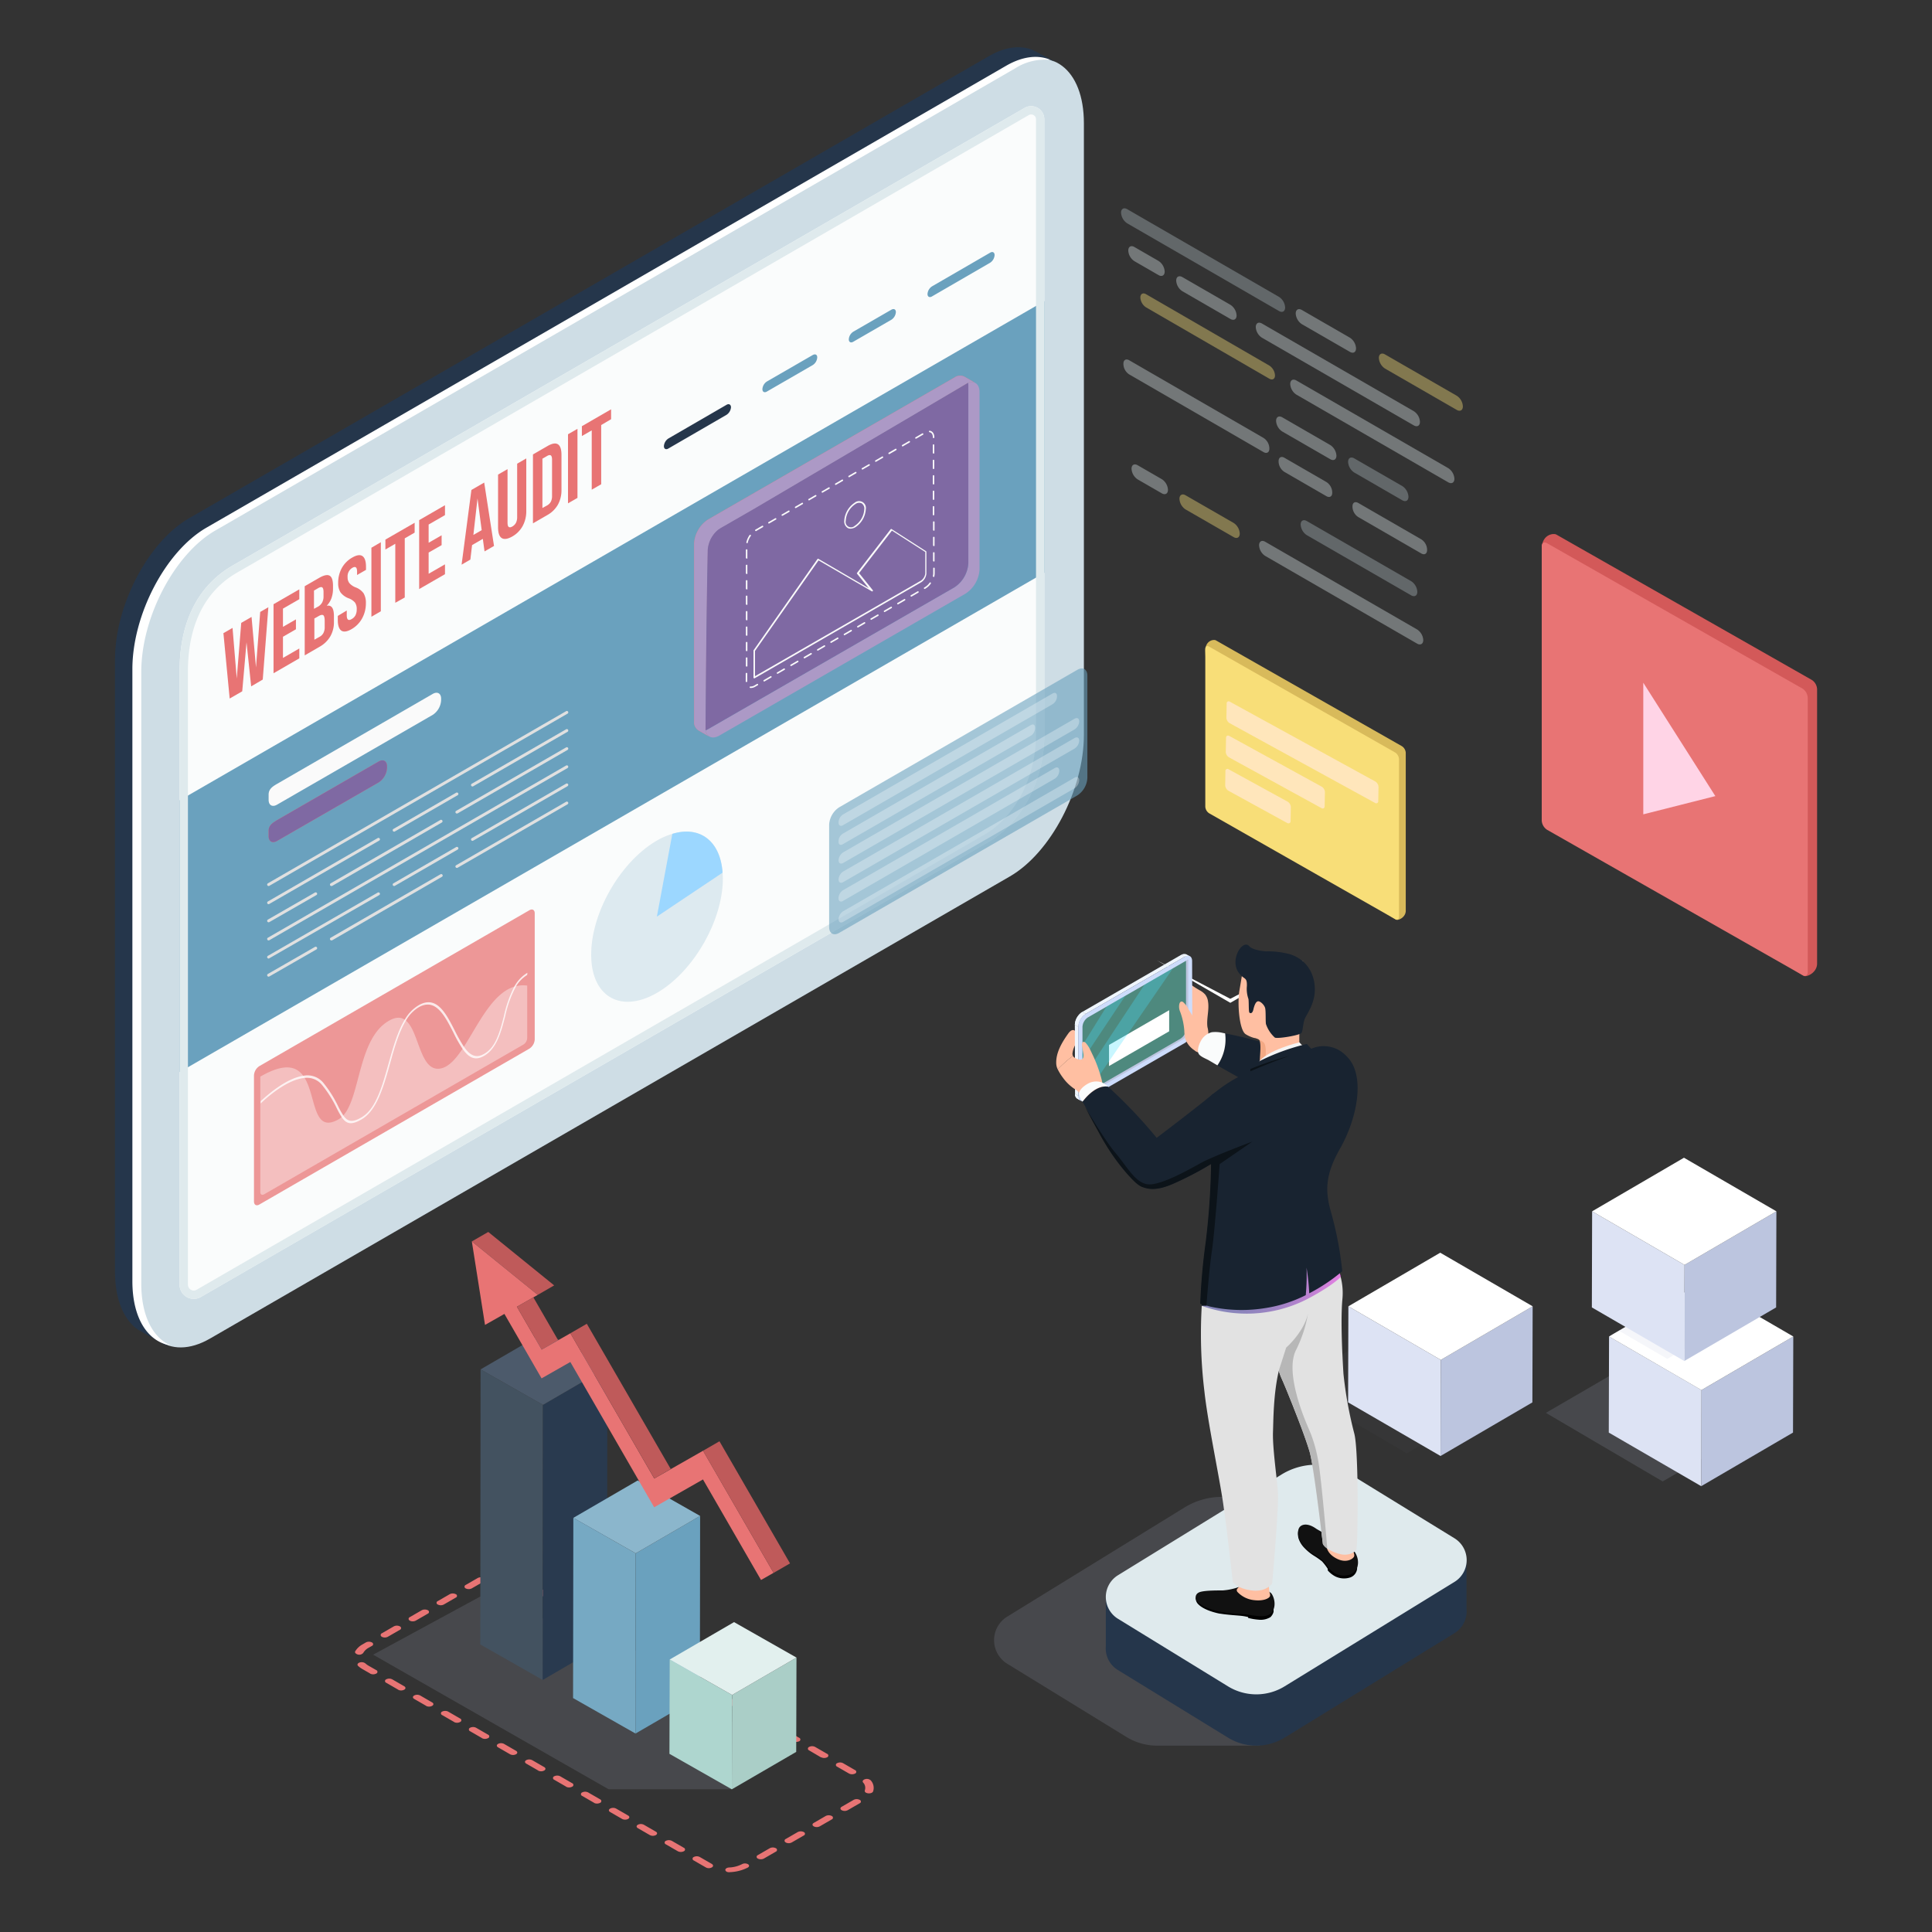 <svg xmlns="http://www.w3.org/2000/svg" xmlns:xlink="http://www.w3.org/1999/xlink" viewBox="0 0 500 500"><rect x="0" y="0" width="500" height="500" fill="#333333" stroke="none"/><defs><style>.cls-1{fill:none;}.cls-2{fill:#eff6fe;}.cls-3{isolation:isolate;}.cls-10,.cls-4{fill:#bcc5df;}.cls-4,.cls-9{opacity:0.15;}.cls-35,.cls-4,.cls-9{mix-blend-mode:multiply;}.cls-5{opacity:0.4;}.cls-6{fill:#d1dcdf;}.cls-7{fill:#a7b4ba;}.cls-8{fill:#f8de78;}.cls-11{fill:#dde3f4;}.cls-12,.cls-25,.cls-26,.cls-28{fill:#fff;}.cls-13{fill:#cedde5;}.cls-14{fill:#fafcfc;}.cls-15{fill:#25364b;}.cls-16{clip-path:url(#clip-path);}.cls-17,.cls-27,.cls-29{fill:#6aa1be;}.cls-18{fill:#fafafa;}.cls-19,.cls-24{fill:#e87474;}.cls-20{fill:#7f69a3;}.cls-21{fill:#e0e0e0;}.cls-22{fill:#ac99c6;}.cls-23{fill:#dfeaed;}.cls-24{opacity:0.74;}.cls-25{opacity:0.39;}.cls-26{opacity:0.8;}.cls-27{opacity:0.59;}.cls-28,.cls-44{opacity:0.3;}.cls-29{opacity:0.2;}.cls-30{fill:#9cd7ff;}.cls-31{fill:#182330;}.cls-32{fill:#111;}.cls-33{fill:#ffbfa2;}.cls-34{fill:#e2e2e2;}.cls-35{opacity:0.5;fill:url(#linear-gradient);}.cls-36{fill:#f3a984;}.cls-37{fill:#f4f4f4;}.cls-38{fill:#b7b7b7;}.cls-39{fill:#0c1319;}.cls-40{clip-path:url(#clip-path-2);}.cls-41{clip-path:url(#clip-path-3);}.cls-42{fill:#cddcfb;}.cls-43{fill:#4e897e;}.cls-44{fill:#47e0ff;mix-blend-mode:screen;}.cls-45{fill:#d35959;}.cls-46{fill:#ffd4e6;}.cls-47{fill:#d8ba5b;}.cls-48{fill:#ffe6bb;}.cls-49{fill:#435260;}.cls-50{fill:#293a4f;}.cls-51{fill:#4c5a6b;}.cls-52{fill:#76a9c3;}.cls-53{fill:#8bb6cc;}.cls-54{fill:#aed6cf;}.cls-55{fill:#aacec7;}.cls-56{fill:#e2f0ee;}.cls-57{fill:#bf5a5a;}</style><clipPath id="clip-path"><path class="cls-1" d="M52.42,335.4,256.49,217.5c8.51-5.41,13.78-16.23,13.78-27.3V30.86a3.4,3.4,0,0,0-5.11-2.93l-.6.35L60.27,146.33c-10.14,5.85-13.79,16.23-13.79,27.3V332.47A3.67,3.67,0,0,0,52,335.65C52.16,335.54,52.31,335.45,52.42,335.4Z"/></clipPath><linearGradient id="linear-gradient" x1="311.04" y1="333.18" x2="347.04" y2="333.18" gradientUnits="userSpaceOnUse"><stop offset="0" stop-color="#292890"/><stop offset="0.16" stop-color="#2d2892"/><stop offset="0.3" stop-color="#382797"/><stop offset="0.44" stop-color="#4b269f"/><stop offset="0.58" stop-color="#6624ab"/><stop offset="0.72" stop-color="#8822ba"/><stop offset="0.86" stop-color="#b220cc"/><stop offset="0.99" stop-color="#e31de1"/><stop offset="1" stop-color="#e71de3"/></linearGradient><clipPath id="clip-path-2"><path class="cls-2" d="M279.66,284.84l-.88-.51a1.34,1.34,0,0,1-.56-1.23l.89.52A1.33,1.33,0,0,0,279.66,284.84Z"/></clipPath><clipPath id="clip-path-3"><path class="cls-2" d="M279.06,265.7l-.89-.51a4.19,4.19,0,0,1,1.9-3.29l.89.51A4.15,4.15,0,0,0,279.06,265.7Z"/></clipPath></defs><title>Website Audit</title><g class="cls-3"><g id="Layer_1" data-name="Layer 1"><polygon class="cls-4" points="189.4 463.07 157.53 463.07 96.57 428.23 124.3 413.18 175.55 431.01 190.79 446.99 189.4 463.07"/><g class="cls-5"><path class="cls-6" d="M327.44,140.21c-.88-.51-1.59-.1-1.59.91a3.48,3.48,0,0,0,1.58,2.75l39.3,22.69c.89.51,1.6.1,1.61-.9a3.5,3.5,0,0,0-1.6-2.76Z"/><path class="cls-6" d="M336.92,80.22c-.87-.5-1.59-.1-1.59.91a3.55,3.55,0,0,0,1.58,2.76l12.44,7.17c.88.51,1.59.1,1.59-.91a3.48,3.48,0,0,0-1.58-2.75Z"/><path class="cls-6" d="M306,71.71c-.88-.5-1.6-.1-1.6.91A3.49,3.49,0,0,0,306,75.37l12.43,7.18c.88.5,1.59.1,1.6-.91a3.51,3.51,0,0,0-1.59-2.75Z"/><path class="cls-7" d="M350.49,118.63c-.88-.51-1.6-.1-1.6.91a3.51,3.51,0,0,0,1.59,2.75l12.43,7.18c.88.51,1.6.1,1.6-.91a3.53,3.53,0,0,0-1.59-2.76Z"/><path class="cls-6" d="M331.85,108c-.88-.5-1.59-.09-1.6.92a3.51,3.51,0,0,0,1.59,2.75l12.43,7.17c.88.51,1.59.1,1.6-.91a3.53,3.53,0,0,0-1.59-2.75Z"/><path class="cls-7" d="M338.21,134.85c-.88-.51-1.6-.11-1.6.9a3.51,3.51,0,0,0,1.59,2.75l27,15.57c.88.5,1.6.1,1.6-.91a3.49,3.49,0,0,0-1.59-2.75Z"/><path class="cls-6" d="M293.59,63.93c-.88-.51-1.59-.1-1.59.91a3.48,3.48,0,0,0,1.58,2.75l6.24,3.6c.88.51,1.6.1,1.6-.91a3.51,3.51,0,0,0-1.59-2.75Z"/><path class="cls-8" d="M358.44,91.72c-.87-.51-1.59-.09-1.59.91a3.53,3.53,0,0,0,1.58,2.75L377,106.08c.88.51,1.59.1,1.59-.91a3.48,3.48,0,0,0-1.58-2.75Z"/><path class="cls-7" d="M291.73,54.14c-.88-.52-1.6-.11-1.6.9a3.52,3.52,0,0,0,1.59,2.76L331,80.49c.87.51,1.59.1,1.59-.92A3.5,3.5,0,0,0,331,76.83Z"/><path class="cls-6" d="M332.41,118.47c-.83-.48-1.51-.09-1.51.86v.21a3.31,3.31,0,0,0,1.5,2.59l10.87,6.28c.83.48,1.51.09,1.51-.86v-.21a3.28,3.28,0,0,0-1.5-2.59Z"/><path class="cls-6" d="M351.53,130.17c-.83-.48-1.5-.1-1.51.85v.21a3.29,3.29,0,0,0,1.5,2.59l16.3,9.41c.83.48,1.5.1,1.51-.86v-.2a3.28,3.28,0,0,0-1.5-2.59Z"/><path class="cls-6" d="M292.25,93.24c-.83-.48-1.51-.09-1.51.86v.21a3.29,3.29,0,0,0,1.5,2.59L327,117c.83.48,1.5.09,1.51-.86v-.21a3.31,3.31,0,0,0-1.5-2.59Z"/><path class="cls-6" d="M326.6,83.73c-.89-.51-1.6-.1-1.61.92a3.5,3.5,0,0,0,1.6,2.75l39.3,22.69c.88.5,1.59.1,1.59-.91a3.48,3.48,0,0,0-1.58-2.76Z"/><path class="cls-8" d="M306.83,128.18c-.87-.51-1.59-.09-1.59.92a3.5,3.5,0,0,0,1.58,2.74L319.26,139c.87.51,1.59.1,1.59-.91a3.51,3.51,0,0,0-1.58-2.75Z"/><path class="cls-6" d="M294.44,120.41c-.88-.51-1.6-.11-1.6.9a3.52,3.52,0,0,0,1.59,2.76l6.24,3.6c.88.51,1.6.1,1.6-.91a3.51,3.51,0,0,0-1.59-2.75Z"/><path class="cls-8" d="M296.6,76.14c-.81-.47-1.47-.09-1.48.85a3.27,3.27,0,0,0,1.47,2.55L328.49,98c.81.47,1.48.09,1.48-.84a3.26,3.26,0,0,0-1.47-2.55Z"/><path class="cls-6" d="M335.51,98.47c-.88-.51-1.6-.1-1.6.9a3.5,3.5,0,0,0,1.59,2.76l39.3,22.69c.88.51,1.6.1,1.6-.91a3.51,3.51,0,0,0-1.59-2.75Z"/></g><g class="cls-9"><polygon class="cls-10" points="400.08 365.65 430.3 383.39 454.99 369.05 454.99 364.86 424.76 351.31 400.08 365.65"/></g><g class="cls-9"><polygon class="cls-4" points="333.85 358.39 364.07 376.12 388.76 361.78 388.76 357.59 358.53 344.05 333.85 358.39"/></g><g class="cls-3"><polygon class="cls-10" points="396.65 338.07 396.58 362.94 372.81 376.81 372.88 351.94 396.65 338.07"/><polygon class="cls-11" points="372.88 351.94 372.81 376.81 348.89 362.94 348.96 338.07 372.88 351.94"/><polygon class="cls-12" points="396.65 338.07 372.88 351.94 348.96 338.07 372.73 324.2 396.65 338.07"/></g><g class="cls-3"><polygon class="cls-10" points="464.1 345.88 464.03 370.75 440.27 384.62 440.34 359.75 464.1 345.88"/><polygon class="cls-11" points="440.34 359.75 440.27 384.62 416.35 370.75 416.42 345.88 440.34 359.75"/><polygon class="cls-12" points="464.1 345.88 440.33 359.75 416.4 345.88 417.74 345.09 418.96 344.38 440.17 332 452.67 339.25 459.04 342.94 464.1 345.88"/></g><polygon class="cls-4" points="452.67 339.25 431.5 351.67 418.96 344.38 440.17 332 452.67 339.25"/><g class="cls-3"><polygon class="cls-10" points="459.73 313.49 459.66 338.36 435.89 352.23 435.96 327.36 459.73 313.49"/><polygon class="cls-11" points="435.96 327.36 435.89 352.23 411.97 338.36 412.04 313.49 435.96 327.36"/><polygon class="cls-12" points="459.73 313.49 435.96 327.36 412.04 313.49 435.81 299.62 459.73 313.49"/></g><path class="cls-13" d="M54.35,346.42l207-119.6c10.58-6.11,19.16-22.51,19.16-36.62V31.9c0-14.11-8.58-20.6-19.16-14.49L54.35,137c-10.58,6.11-19.16,22.5-19.16,36.61v158.3C35.19,346,43.77,352.53,54.35,346.42Z"/><path class="cls-14" d="M52.42,335.4,256.49,217.5c8.51-5.41,13.78-16.23,13.78-27.3V30.86a3.4,3.4,0,0,0-5.11-2.93l-.6.35L60.27,146.33c-10.14,5.85-13.79,16.23-13.79,27.3V332.47A3.67,3.67,0,0,0,52,335.65C52.16,335.54,52.31,335.45,52.42,335.4Z"/><path class="cls-15" d="M48.92,134.13l207-119.6c4.19-2.42,8.06-2.86,11.21-1.65.4.16,5.74,3,6.12,3.21h0c-3.28-1.59-7.42-1.29-11.93,1.31L54.35,137c-10.58,6.11-19.16,22.5-19.16,36.61v158.3c0,8.81,3.34,14.64,8.43,16.3a3.19,3.19,0,0,1-1.68-.57c-.25-.14-6-3.41-6.28-3.57-3.64-2.55-5.9-7.79-5.9-15V170.74C29.76,156.63,38.34,140.24,48.92,134.13Z"/><path class="cls-12" d="M53.43,136.56,260.42,17c4.34-2.5,8.33-2.86,11.54-1.47a14.2,14.2,0,0,0-9.24,2.16l-207,119.61c-10.58,6.11-19.16,22.5-19.16,36.61v158.3c0,8.33,3,14,7.62,16-5.91-.94-9.92-7-9.92-16.65V173.17C34.27,159.06,42.85,142.67,53.43,136.56Z"/><g class="cls-16"><path class="cls-15" d="M188,104.78l-15,8.69a2.55,2.55,0,0,0-1.18,2c0,.7.53,1,1.18.59l15-8.69a2.55,2.55,0,0,0,1.18-2C189.15,104.67,188.62,104.4,188,104.78Z"/><path class="cls-17" d="M210.32,91.89l-11.83,6.83a2.54,2.54,0,0,0-1.18,2c0,.71.53,1,1.18.6l11.83-6.83a2.52,2.52,0,0,0,1.18-2C211.5,91.78,211,91.51,210.32,91.89Z"/><path class="cls-17" d="M230.67,80.16l-9.82,5.67a2.52,2.52,0,0,0-1.18,2c0,.71.52,1,1.18.6l9.82-5.67a2.54,2.54,0,0,0,1.18-2C231.85,80.05,231.32,79.79,230.67,80.16Z"/><path class="cls-17" d="M256.22,65.41l-15,8.69a2.55,2.55,0,0,0-1.18,2c0,.71.53,1,1.18.6l15-8.69a2.55,2.55,0,0,0,1.18-2C257.4,65.3,256.87,65,256.22,65.41Z"/><polygon class="cls-17" points="34.55 284.33 283.18 140.79 283.18 70.48 34.55 214.02 34.55 284.33"/><path class="cls-18" d="M71.68,202.88,112,179.58c1.2-.69,2.17-.13,2.16,1.25v.4A4.82,4.82,0,0,1,112,185L71.68,208.26c-1.2.69-2.16.13-2.16-1.25v-1.38C69.52,204.25,70.49,203.57,71.68,202.88Z"/><path class="cls-19" d="M71.68,212.26,98,197.08c1.2-.69,2.16-.13,2.16,1.25l0,.4A4.78,4.78,0,0,1,98,202.48L71.68,217.64c-1.2.69-2.16.13-2.16-1.25V215C69.52,213.63,70.49,213,71.68,212.26Z"/><path class="cls-20" d="M71.68,212.26,98,197.08c1.2-.69,2.16-.13,2.16,1.25l0,.4A4.78,4.78,0,0,1,98,202.48L71.68,217.64c-1.2.69-2.16.13-2.16-1.25V215C69.52,213.63,70.49,213,71.68,212.26Z"/><path class="cls-21" d="M69.52,229.3a.38.38,0,0,1-.33-.18.39.39,0,0,1,.14-.52l77.18-44.55a.37.37,0,0,1,.51.13.37.37,0,0,1-.14.51L69.7,229.25A.31.31,0,0,1,69.52,229.3Z"/><path class="cls-21" d="M69.52,234a.38.38,0,0,1-.33-.18.39.39,0,0,1,.14-.52l28.43-16.41a.39.39,0,0,1,.52.14.37.37,0,0,1-.14.51L69.7,233.94A.31.31,0,0,1,69.52,234Z"/><path class="cls-21" d="M102,215.23a.36.36,0,0,1-.32-.18.38.38,0,0,1,.14-.52l16.24-9.38a.39.39,0,0,1,.52.14.37.37,0,0,1-.14.51l-16.25,9.38A.32.32,0,0,1,102,215.23Z"/><path class="cls-21" d="M122.27,203.54a.38.38,0,0,1-.32-.19.39.39,0,0,1,.14-.52l24.42-14.09a.37.37,0,0,1,.51.13.39.39,0,0,1-.14.52l-24.42,14.1A.41.41,0,0,1,122.27,203.54Z"/><path class="cls-21" d="M69.52,238.69a.39.39,0,0,1-.33-.19.37.37,0,0,1,.14-.51l12.18-7a.39.39,0,0,1,.52.14.37.37,0,0,1-.14.51l-12.19,7A.37.37,0,0,1,69.52,238.69Z"/><path class="cls-21" d="M85.76,229.3a.37.37,0,0,1-.32-.18.39.39,0,0,1,.14-.52L114,212.19a.38.38,0,0,1,.38.65L86,229.25A.32.32,0,0,1,85.76,229.3Z"/><path class="cls-21" d="M118.26,210.54a.37.37,0,0,1-.19-.7l28.44-16.41a.38.38,0,0,1,.51.13.39.39,0,0,1-.14.52l-28.43,16.41A.34.34,0,0,1,118.26,210.54Z"/><path class="cls-21" d="M69.52,243.38a.39.39,0,0,1-.33-.19.37.37,0,0,1,.14-.51l77.18-44.56a.38.38,0,0,1,.51.13.39.39,0,0,1-.14.52L69.7,243.33A.41.41,0,0,1,69.52,243.38Z"/><path class="cls-21" d="M69.52,248.07a.39.39,0,0,1-.33-.19.37.37,0,0,1,.14-.51L97.76,231a.39.39,0,0,1,.52.14.37.37,0,0,1-.14.51L69.7,248A.41.41,0,0,1,69.52,248.07Z"/><path class="cls-21" d="M102,229.3a.36.36,0,0,1-.32-.18.38.38,0,0,1,.14-.52l16.24-9.38a.39.39,0,0,1,.52.14.37.37,0,0,1-.14.51l-16.25,9.38A.32.32,0,0,1,102,229.3Z"/><path class="cls-21" d="M122.27,217.61a.38.38,0,0,1-.32-.19.37.37,0,0,1,.14-.51l24.42-14.1a.38.38,0,0,1,.51.13.39.39,0,0,1-.14.52l-24.42,14.1A.41.41,0,0,1,122.27,217.61Z"/><path class="cls-21" d="M69.52,252.76a.39.39,0,0,1-.33-.19.37.37,0,0,1,.14-.51l12.18-7a.39.39,0,0,1,.52.14.37.37,0,0,1-.14.51l-12.19,7A.37.37,0,0,1,69.52,252.76Z"/><path class="cls-21" d="M85.76,243.38a.38.38,0,0,1-.32-.19.37.37,0,0,1,.14-.51L114,226.26a.37.37,0,0,1,.51.14.36.36,0,0,1-.13.51L86,243.33A.41.41,0,0,1,85.76,243.38Z"/><path class="cls-21" d="M118.26,224.61a.37.37,0,0,1-.19-.7l28.44-16.41a.37.37,0,1,1,.37.65l-28.43,16.41A.34.34,0,0,1,118.26,224.61Z"/><g id="Image"><g id="Dark_Window" data-name="Dark Window"><path class="cls-19" d="M249.57,97.48l2.75,1.58a2.31,2.31,0,0,0-1.79,0L194.79,131.9l-4.92,2.83-2.47,1.42c-.39.23-.86.48-1.18.7a5.08,5.08,0,0,0-1,.83,7.43,7.43,0,0,0-2.07,4.66s-.38,16.37-.56,46.66a2.28,2.28,0,0,0,.91,1.58L180.72,189h0a2.52,2.52,0,0,1-1.08-2.34V140.71a8,8,0,0,1,3.61-6.25L247,97.71a2.52,2.52,0,0,1,2.59-.22Z"/><path class="cls-22" d="M249.57,97.48l2.75,1.58a2.31,2.31,0,0,0-1.79,0L194.79,131.9l-4.92,2.83-2.47,1.42c-.39.23-.86.48-1.18.7a5.08,5.08,0,0,0-1,.83,7.43,7.43,0,0,0-2.07,4.66s-.38,16.37-.56,46.66a2.28,2.28,0,0,0,.91,1.58L180.72,189h0a2.52,2.52,0,0,1-1.08-2.34V140.71a8,8,0,0,1,3.61-6.25L247,97.71a2.52,2.52,0,0,1,2.59-.22Z"/><path class="cls-22" d="M253.5,101.47v45.9a8,8,0,0,1-3.6,6.25l-63.74,36.75c-1.77,1-3.24.4-3.54-1.37a3.48,3.48,0,0,0,.63-.29L247,152a8,8,0,0,0,3.61-6.25V99.8a3.26,3.26,0,0,0-.07-.72C252.22,98.45,253.5,99.41,253.5,101.47Z"/><path class="cls-22" d="M250.53,99.08,194.79,131.9l-4.92,2.84-2.46,1.41c-.39.23-.87.48-1.19.7a6.27,6.27,0,0,0-1,.83,7.49,7.49,0,0,0-2.06,4.66s-.38,16.37-.57,46.66c-.19-30.29,0-46.67,0-46.67.07-2.13.33-3.34,1.71-4.85a7.22,7.22,0,0,1,1.18-1c.47-.31.84-.5,1.26-.75l2.45-1.42,4.92-2.85Z"/><path class="cls-20" d="M250.54,99.08,194.8,131.9l-4.93,2.83-2.46,1.42c-.39.23-.86.48-1.18.7a5.08,5.08,0,0,0-1,.83,7.43,7.43,0,0,0-2.07,4.66s-.38,16.37-.57,46.66a3.55,3.55,0,0,0,.64-.29L247,152a8,8,0,0,0,3.6-6.25V99.81A4.07,4.07,0,0,0,250.54,99.08Z"/></g><path class="cls-18" d="M194.39,178.05h-.21a.2.2,0,0,1-.17-.23.2.2,0,0,1,.22-.16,1.7,1.7,0,0,0,1-.26l.68-.39a.19.19,0,0,1,.27.07.21.21,0,0,1-.07.27l-.69.39A2.15,2.15,0,0,1,194.39,178.05Zm-1.2-1.53a.19.19,0,0,1-.2-.19v-2a.2.2,0,0,1,.4,0v2A.21.21,0,0,1,193.19,176.52Zm4.58-.15a.2.2,0,0,1-.1-.37l1.73-1a.2.2,0,0,1,.27.08.19.19,0,0,1-.07.26l-1.73,1A.19.19,0,0,1,197.77,176.37Zm3.46-2a.19.19,0,0,1-.1-.36l1.73-1a.21.21,0,0,1,.27.07.2.2,0,0,1-.08.27l-1.73,1A.15.15,0,0,1,201.23,174.37Zm-8-1.85a.2.2,0,0,1-.2-.2v-2a.2.2,0,0,1,.4,0v2A.2.2,0,0,1,193.19,172.52Zm11.49-.14a.19.19,0,0,1-.17-.1.21.21,0,0,1,.07-.27l1.73-1a.19.19,0,0,1,.27.07.2.2,0,0,1-.07.27l-1.73,1A.17.17,0,0,1,204.68,172.38Zm3.46-2a.2.2,0,0,1-.1-.37l1.73-1a.2.2,0,0,1,.27.08.21.21,0,0,1-.07.27l-1.73,1A.19.19,0,0,1,208.14,170.39Zm-14.95-1.86a.2.2,0,0,1-.2-.2v-2a.2.2,0,0,1,.4,0v2A.2.2,0,0,1,193.19,168.53Zm18.41-.13a.19.19,0,0,1-.17-.1.19.19,0,0,1,.07-.27l1.73-1a.21.21,0,0,1,.27.07.2.2,0,0,1-.08.27l-1.72,1Zm3.45-2a.2.2,0,0,1-.17-.1A.19.19,0,0,1,215,166l1.72-1a.2.2,0,0,1,.2.34l-1.73,1Zm-21.86-1.86a.2.2,0,0,1-.2-.2v-2a.2.2,0,0,1,.4,0v2A.2.2,0,0,1,193.19,164.54Zm25.32-.13a.2.2,0,0,1-.1-.37l1.73-1a.19.19,0,0,1,.27.07.21.21,0,0,1-.07.27l-1.73,1A.19.19,0,0,1,218.51,164.41Zm3.46-2a.2.2,0,0,1-.1-.37l1.73-1a.2.2,0,0,1,.27.08.19.19,0,0,1-.07.26l-1.73,1A.19.19,0,0,1,222,162.42Zm-28.78-1.88a.19.19,0,0,1-.2-.19v-2a.2.2,0,0,1,.4,0v2A.19.19,0,0,1,193.19,160.54Zm32.24-.12a.21.21,0,0,1-.18-.09.2.2,0,0,1,.08-.27l1.73-1a.19.19,0,1,1,.19.34l-1.73,1A.15.15,0,0,1,225.43,160.42Zm3.45-2a.19.19,0,0,1-.17-.1.21.21,0,0,1,.07-.27l1.73-1a.19.19,0,0,1,.27.07.2.2,0,0,1-.07.27l-1.73,1Zm-35.69-1.88a.19.19,0,0,1-.2-.19v-2a.2.2,0,0,1,.4,0v2A.19.19,0,0,1,193.19,156.55Zm39.15-.11a.2.2,0,0,1-.1-.37l1.73-1a.19.19,0,0,1,.27.07.21.21,0,0,1-.07.27l-1.73,1A.19.19,0,0,1,232.34,156.44Zm3.46-2a.19.19,0,0,1-.17-.1.19.19,0,0,1,.07-.27l1.73-1a.21.21,0,0,1,.27.07.2.2,0,0,1-.08.27l-1.72,1Zm-42.61-1.89a.19.19,0,0,1-.2-.19v-2a.2.2,0,0,1,.4,0v2A.19.19,0,0,1,193.19,152.56Zm46.06-.11a.2.2,0,0,1-.17-.1.19.19,0,0,1,.08-.26l.2-.12a3.94,3.94,0,0,0,1.2-1.15.2.2,0,0,1,.28,0,.19.19,0,0,1,0,.27,4.29,4.29,0,0,1-1.34,1.26l-.2.12Zm2.29-3.13h0a.19.19,0,0,1-.15-.23,3.58,3.58,0,0,0,.08-.7v-1.25a.19.19,0,0,1,.19-.2.2.2,0,0,1,.2.2v1.25a3.59,3.59,0,0,1-.09.78A.19.19,0,0,1,241.54,149.32Zm-48.35-.75a.19.19,0,0,1-.2-.19v-2a.2.2,0,0,1,.2-.2.19.19,0,0,1,.19.2v2A.19.19,0,0,1,193.19,148.57Zm48.43-3.23a.19.19,0,0,1-.19-.2v-2a.19.19,0,0,1,.19-.2.2.2,0,0,1,.2.2v2A.2.2,0,0,1,241.62,145.34Zm-48.43-.76a.19.19,0,0,1-.2-.19v-2a.2.2,0,0,1,.2-.2.19.19,0,0,1,.19.2v2A.18.18,0,0,1,193.19,144.58Zm48.43-3.23a.19.19,0,0,1-.19-.2v-2a.19.19,0,0,1,.19-.2.2.2,0,0,1,.2.2v2A.2.2,0,0,1,241.62,141.35Zm-48.35-.75h0a.2.2,0,0,1-.15-.23,5.29,5.29,0,0,1,.85-1.88.2.2,0,0,1,.28,0,.18.18,0,0,1,0,.27,5.06,5.06,0,0,0-.78,1.73A.2.2,0,0,1,193.27,140.6Zm2.3-3.12a.2.2,0,0,1-.1-.37l1.73-1a.2.2,0,0,1,.27.08.21.21,0,0,1-.07.27l-1.73,1A.19.19,0,0,1,195.57,137.48Zm46.05-.12a.19.19,0,0,1-.19-.2v-2a.19.19,0,0,1,.19-.2.2.2,0,0,1,.2.2v2A.2.2,0,0,1,241.62,137.36ZM199,135.49a.19.19,0,0,1-.17-.1.19.19,0,0,1,.07-.27l1.73-1a.21.21,0,0,1,.27.07.2.2,0,0,1-.08.27l-1.72,1Zm3.45-2a.2.2,0,0,1-.17-.1.19.19,0,0,1,.08-.26l1.72-1a.2.2,0,0,1,.2.34l-1.73,1Zm39.14-.12a.19.19,0,0,1-.19-.2v-2a.19.19,0,0,1,.19-.2.2.2,0,0,1,.2.2v2A.2.2,0,0,1,241.62,133.37Zm-35.68-1.87a.2.2,0,0,1-.1-.37l1.73-1a.19.19,0,0,1,.27.07.21.21,0,0,1-.07.27l-1.73,1A.19.19,0,0,1,205.94,131.5Zm3.46-2a.2.2,0,0,1-.1-.37l1.73-1a.21.21,0,0,1,.27.07.2.2,0,0,1-.08.27l-1.72,1A.19.19,0,0,1,209.4,129.51Zm32.22-.13a.19.19,0,0,1-.19-.2v-2a.19.19,0,0,1,.19-.2.2.2,0,0,1,.2.2v2A.2.2,0,0,1,241.62,129.38Zm-28.77-1.87a.2.2,0,0,1-.17-.1.19.19,0,0,1,.08-.26l1.72-1a.19.19,0,0,1,.27.07.19.19,0,0,1-.07.27l-1.73,1A.16.16,0,0,1,212.85,127.51Zm3.46-2a.19.19,0,0,1-.17-.1.21.21,0,0,1,.07-.27l1.73-1a.19.19,0,0,1,.27.07.21.21,0,0,1-.07.27l-1.73,1A.17.17,0,0,1,216.31,125.52Zm25.31-.13a.19.19,0,0,1-.19-.2v-2a.19.19,0,0,1,.19-.2.2.2,0,0,1,.2.2v2A.2.2,0,0,1,241.62,125.39Zm-21.85-1.86a.21.21,0,0,1-.17-.1.19.19,0,0,1,.07-.27l1.73-1a.2.2,0,0,1,.27.08.19.19,0,0,1-.07.26l-1.73,1A.19.19,0,0,1,219.77,123.53Zm3.46-2a.19.19,0,0,1-.1-.36l1.73-1a.21.21,0,0,1,.27.07.2.2,0,0,1-.08.27l-1.73,1A.15.15,0,0,1,223.23,121.53Zm18.39-.13a.19.19,0,0,1-.19-.2v-2a.19.19,0,0,1,.19-.2.2.2,0,0,1,.2.2v2A.2.2,0,0,1,241.62,121.4Zm-14.94-1.86a.2.2,0,0,1-.17-.1.2.2,0,0,1,.08-.27l1.72-1a.19.19,0,0,1,.27.07.2.2,0,0,1-.07.27l-1.73,1Zm3.46-2a.2.2,0,0,1-.1-.37l1.73-1a.2.2,0,0,1,.27.08.21.21,0,0,1-.07.27l-1.73,1A.19.19,0,0,1,230.14,117.55Zm11.48-.14a.19.19,0,0,1-.19-.2v-2a.19.19,0,0,1,.19-.19.2.2,0,0,1,.2.19v2A.2.2,0,0,1,241.62,117.41Zm-8-1.85a.2.2,0,0,1-.1-.37l1.73-1a.21.21,0,0,1,.27.07.2.2,0,0,1-.07.27l-1.73,1A.19.19,0,0,1,233.6,115.56Zm3.46-2a.2.2,0,0,1-.18-.1.19.19,0,0,1,.08-.26l1.72-1a.19.19,0,0,1,.27.07.19.19,0,0,1-.07.27l-1.73,1Zm4.56-.14a.19.19,0,0,1-.19-.2c0-.75-.32-1.24-.84-1.33a.19.19,0,0,1-.17-.22.19.19,0,0,1,.23-.16c.72.11,1.17.77,1.17,1.71a.2.2,0,0,1-.2.2Z"/><path class="cls-18" d="M195.2,175.54l-.1,0a.22.22,0,0,1-.1-.18v-6.93a.2.2,0,0,1,0-.11l16.55-23.63a.19.19,0,0,1,.26-.06l13,7.58-3-3.72a.18.18,0,0,1,0-.24l8.71-11.3a.19.19,0,0,1,.26,0l8.88,5.7a.22.22,0,0,1,.09.17v5.63a3,3,0,0,1-1.26,2.19l-43.27,24.94Zm.19-7.07V175l43-24.76a2.65,2.65,0,0,0,1.07-1.85v-5.53l-8.63-5.54-8.5,11,3.55,4.42a.2.2,0,0,1-.26.29l-13.78-8Z"/><path class="cls-18" d="M220.12,136.82a1.45,1.45,0,0,1-.77-.2,2,2,0,0,1-.86-1.85,6,6,0,0,1,2.69-4.66h0a1.77,1.77,0,0,1,2.89,1.67,6,6,0,0,1-2.69,4.66A2.6,2.6,0,0,1,220.12,136.82Zm1.26-6.37a5.51,5.51,0,0,0-2.5,4.32,1.39,1.39,0,0,0,2.3,1.33,5.54,5.54,0,0,0,2.5-4.32,1.63,1.63,0,0,0-.67-1.51,1.6,1.6,0,0,0-1.63.18Z"/></g></g><path class="cls-23" d="M46.48,173.63V332.47A3.67,3.67,0,0,0,52,335.65c.19-.11.34-.2.45-.25L256.49,217.5c8.51-5.42,13.78-16.23,13.78-27.3V30.86a3.4,3.4,0,0,0-5.11-2.93l-.6.35L60.27,146.33C50.13,152.18,46.48,162.56,46.48,173.63Zm2.16,0c0-8.26,2.2-19.38,12.7-25.43L266.24,29.79a1.19,1.19,0,0,1,.63-.17,1.25,1.25,0,0,1,1.25,1.24V190.2c0,10.54-5,20.54-12.71,25.43L50.9,333.78a1.46,1.46,0,0,1-.74.21,1.52,1.52,0,0,1-1.52-1.52Z"/><path class="cls-4" d="M355,408l-29.1-17.87a18.45,18.45,0,0,0-19.34,0l-45.88,28.25a7.16,7.16,0,0,0,0,12.2l30.85,18.95a15.25,15.25,0,0,0,7.81,2.24H326l6.1-17.46L355,420.23A7.18,7.18,0,0,0,355,408Z"/><path class="cls-24" d="M137,271.39,67.12,311.73c-.77.45-1.39.09-1.39-.8V278.31a3.06,3.06,0,0,1,1.39-2.4L137,235.57c.77-.45,1.39-.09,1.39.8V269A3.06,3.06,0,0,1,137,271.39Z"/><path class="cls-25" d="M136.44,255.07v13.62a2.12,2.12,0,0,1-1,1.65L68.37,309.08c-.53.31-1,.06-1-.54V278.63c6.2-3.58,9.29-2.69,11.1-.22a5.39,5.39,0,0,1,.33.5c3.06,4.92,2.14,14.62,8.87,10.74a4.46,4.46,0,0,0,.71-.52,3.73,3.73,0,0,0,.41-.39c4.53-4.82,3.83-20,11.88-24.57,1.72-1,3-.95,4-.32a1.94,1.94,0,0,1,.29.21c3.61,2.8,3.66,13.66,9.2,12.44,2-.44,3.76-2.42,5.5-5l.33-.51c3.68-5.66,7.35-13.81,13-15.61l.5-.14A7.76,7.76,0,0,1,136.44,255.07Z"/><path class="cls-26" d="M136.44,252.32a8.62,8.62,0,0,0-2.86,2.9,28.47,28.47,0,0,0-2.83,7.76c-1.08,4.13-2.19,8.38-5.44,10.26-.17.1-.35.19-.54.28-2.12,1-3.68-.11-5-2a33.29,33.29,0,0,1-2.43-4.29c-2.25-4.4-4.58-8.95-8.87-6.61l-.14.08a9.53,9.53,0,0,0-3.26,3.4c-1.81,2.95-3,7.06-4.1,11.08-1.67,5.95-3.39,12.1-7.29,14.45-2.8,1.69-4.07,1.2-5.21-.46a22.51,22.51,0,0,1-1.34-2.4,30.3,30.3,0,0,0-3.8-6,5,5,0,0,0-4.44-1.8c-4.49.33-9.78,5-11.43,6.61V285c1.77-1.67,6.71-6,11.1-6.6a5.32,5.32,0,0,1,5.12,1.83,30.61,30.61,0,0,1,3.83,6.07,22.46,22.46,0,0,0,1.37,2.43c1.08,1.52,2.26,1.9,4.8.37,3.61-2.18,5.2-7.88,6.9-13.92,1.15-4.09,2.32-8.28,4.2-11.34a10.12,10.12,0,0,1,3.7-3.76c4.56-2.49,6.94,2.17,9.24,6.68a38.34,38.34,0,0,0,2.38,4.2c1.32,1.88,2.8,2.95,4.76,2,3.35-1.55,4.42-5.64,5.55-10a31,31,0,0,1,2.72-7.69,9.45,9.45,0,0,1,3.36-3.52Z"/><path class="cls-27" d="M278.81,205.85l-61.63,35.58c-1.43.83-2.6.15-2.6-1.5V213.44a5.75,5.75,0,0,1,2.6-4.51l61.63-35.58c1.44-.83,2.6-.16,2.6,1.5v26.49A5.75,5.75,0,0,1,278.81,205.85Z"/><path class="cls-28" d="M272.42,182.24l-54.26,31.33c-.63.36-1.14.07-1.14-.65v-.13a2.52,2.52,0,0,1,1.14-2l54.26-31.32c.63-.36,1.13-.07,1.13.65v.13A2.49,2.49,0,0,1,272.42,182.24Z"/><path class="cls-28" d="M266.8,190.39,218.1,218.5c-.6.35-1.08.07-1.08-.62v-.26a2.35,2.35,0,0,1,1.08-1.86l48.7-28.12c.59-.34,1.07-.06,1.07.62v.27A2.38,2.38,0,0,1,266.8,190.39Z"/><path class="cls-28" d="M278.11,188.76l-59.9,34.58c-.65.38-1.19.07-1.19-.69h0a2.65,2.65,0,0,1,1.19-2.06L278.11,186c.66-.37,1.19-.07,1.19.69h0A2.62,2.62,0,0,1,278.11,188.76Z"/><path class="cls-28" d="M278.11,193.72l-59.9,34.58c-.65.38-1.19.07-1.19-.69h0a2.65,2.65,0,0,1,1.19-2.06L278.11,191c.66-.37,1.19-.07,1.19.69h0A2.62,2.62,0,0,1,278.11,193.72Z"/><path class="cls-28" d="M278.11,204l-59.9,34.58c-.65.38-1.19.07-1.19-.69h0a2.65,2.65,0,0,1,1.19-2.06l59.9-34.58c.66-.38,1.19-.07,1.19.69h0A2.62,2.62,0,0,1,278.11,204Z"/><path class="cls-28" d="M273,201.51l-54.85,31.66c-.63.36-1.14.07-1.14-.66v-.11a2.53,2.53,0,0,1,1.14-2L273,198.76c.63-.36,1.14-.07,1.14.66v.11A2.53,2.53,0,0,1,273,201.51Z"/><path class="cls-29" d="M187.07,227.38c0,10.88-7.64,24.11-17,29.54S153,258,153,247.07,160.6,223,170,217.54A18.57,18.57,0,0,1,174,215.8c7.09-2.16,12.46,1.78,13,10Q187.07,226.6,187.07,227.38Z"/><path class="cls-30" d="M187,225.85l-17,11.37L174,215.8C181.05,213.64,186.42,217.58,187,225.85Z"/><polygon class="cls-12" points="318.4 258.49 299.38 248.53 318.41 259.53 337.44 248.53 318.4 258.49"/><path class="cls-31" d="M317.06,267.44a126.37,126.37,0,0,1,15.2,4c2.24.74,4.53,1.38,6.25,3.25s1.78,4.59,1,7c-.44,1.33-1.13,2.54-2.43,2.88s-3.41-.32-4.68-.69a52.55,52.55,0,0,1-9.55-3.81c-1-.54-2.08-1.12-3.11-1.7q-2.33-1.29-4.63-2.61A11.79,11.79,0,0,0,317.06,267.44Z"/><path class="cls-15" d="M379.53,416.32h0l0-12.4-13.09,1.33-21.76-13.37a7.83,7.83,0,0,0-8.2,0l-31.94,19.67-18.36,1.87v12.72a6.55,6.55,0,0,0,3.13,6.06l28.48,17.49a14,14,0,0,0,14.68,0l43.91-27A6.61,6.61,0,0,0,379.53,416.32Z"/><path class="cls-23" d="M332.5,436.4l43.91-27a6.63,6.63,0,0,0,0-11.3l-26.87-16.51a17.06,17.06,0,0,0-17.86,0l-42.35,26.08a6.62,6.62,0,0,0,0,11.27l28.48,17.49A14,14,0,0,0,332.5,436.4Z"/><path d="M336,396.23a4.14,4.14,0,0,0,.09,2,6.37,6.37,0,0,0,1.53,2.41,12.51,12.51,0,0,0,2.46,2,20.32,20.32,0,0,1,2.07,1.45,14.07,14.07,0,0,1,1.47,1.92v.4a6.43,6.43,0,0,0,2.05,1.61,5.16,5.16,0,0,0,3.78.22,2.69,2.69,0,0,0,1.76-2.2,12.74,12.74,0,0,0,0-1.4Z"/><path class="cls-32" d="M345.17,397.73a20.31,20.31,0,0,1-4.51-2.08c-2.24-1.61-3.88-1.2-4.44-.25s-.79,4.19,4,7a8.77,8.77,0,0,1,3.29,2.91,6.2,6.2,0,0,0,2.25,2,4.6,4.6,0,0,0,2.49.43c3.27-.27,4-3.58,2.36-6.09S345.17,397.73,345.17,397.73Z"/><path d="M309.44,413.43v.12a2.25,2.25,0,0,0,.49,1.43c1.5,1.76,5.05,2.5,5.78,2.64l.13,0c2,.32,4.26.44,5.23.54a12.6,12.6,0,0,1,1.95.34v.22a16,16,0,0,0,2.76.46h0a4.88,4.88,0,0,0,3-.66,2.89,2.89,0,0,0,.82-1.4v-.83l-2.61-.19h0l-1.3-.09-1.19-.07-1.11-.07Z"/><path class="cls-32" d="M320.78,410.66a15.62,15.62,0,0,1-4.35.94c-1.82,0-5.38,0-6.29.6a1.37,1.37,0,0,0-.71,1.14c0,2.44,5.77,3.92,9.24,4.19s3.65.23,5.29.5,3.35.41,4.38-.11c1.79-.88,1.91-3.58.82-5.36S320.78,410.66,320.78,410.66Z"/><path class="cls-33" d="M328.3,408.42s.13,2.73.17,3.21.29.93.22,1.36c-.12.69-1.76,1.39-4,1.14a6.88,6.88,0,0,1-4.48-2.18c-.41-.68.21-.89.32-1.18.17-.45,0-4.51.3-3.13Z"/><path class="cls-33" d="M350.13,399.2l.13,2.46a1.69,1.69,0,0,1,.21,1.06c-.16.67-2.05,2-4.64.59-2.91-1.53-2.59-3.8-2.61-3.93-.15-1,.43-.06.43-.88Z"/><path class="cls-34" d="M351.28,395.93c0,2.61-.15,4.54-.25,5.14a2.44,2.44,0,0,1-.49.52,1.3,1.3,0,0,1-.23.15,4.54,4.54,0,0,1-3.77.36s-.07,0-.09,0a10.57,10.57,0,0,1-2.95-1.33l-.1-.08a3.43,3.43,0,0,1-.82-.77h0a1.34,1.34,0,0,1-.21-.32s-.15-1.23-.39-3.13c-.12-1.09-.28-2.4-.46-3.83-.06-.46-.11-1-.18-1.44a2.7,2.7,0,0,1-.06-.41c-.11-.86-.23-1.73-.34-2.63-.18-1.37-.38-2.75-.56-4.08-.09-.66-.19-1.33-.29-2s-.18-1.22-.26-1.8c-.07-.42-.14-.83-.2-1.21-.25-1.44-.48-2.59-.66-3.25-.61-2.11-2-6.06-3.59-10-.18-.46-.36-.93-.55-1.39-.08-.24-.18-.47-.26-.7-.19-.46-.37-.93-.55-1.36-.46-1.13-.89-2.22-1.3-3.21q-.25-.58-.48-1.14c-.24-.55-.47-1.06-.66-1.51-.05-.1-.08-.18-.12-.28-.17-.42-.34-.92-.51-1.44-1.42,6.05-1.39,12.92-1.5,15.8s.47,7.81.91,11.81c.16,1.43.3,2.75.37,3.83.1,1.55-.1,5.36-.38,9.48-.44,6.66-1.12,14.14-1.12,14.14a3.72,3.72,0,0,1-.81.77,5.51,5.51,0,0,1-1.54.78,6.76,6.76,0,0,1-3,.19,9.86,9.86,0,0,1-3.18-.9.51.51,0,0,0-.17-.07,4.13,4.13,0,0,1-1.48-1.18s-.31-2.71-.73-6.35c-.44-3.8-1-8.61-1.54-12.36-.07-.53-.14-1-.21-1.52-1-7-4-21-4.88-29.21a123.41,123.41,0,0,1-.68-22v0c0-.12,0-.25,0-.36a37.79,37.79,0,0,1,.64-4.39,2.23,2.23,0,0,1,1-1.23c5.62-4,32.77-5.53,32.77-5.53a14.14,14.14,0,0,1,1.32,3.13c.09.3.17.62.26,1a16.47,16.47,0,0,1,.42,5.52c-.52,5.57,0,15.06.26,19.34A103.41,103.41,0,0,0,350.49,371c.46,1.75.7,6.44.81,11.63C351.38,387.26,351.37,392.26,351.28,395.93Z"/><path class="cls-35" d="M347,330.48c-3.18,3-9.25,6-9.25,6A34.43,34.43,0,0,1,311,337.94v0c0-.12,0-.25,0-.36a37.79,37.79,0,0,1,.64-4.39,2.23,2.23,0,0,1,1-1.23c5.62-4,32.77-5.53,32.77-5.53a14.14,14.14,0,0,1,1.32,3.13C346.87,329.82,347,330.14,347,330.48Z"/><path class="cls-33" d="M322.36,267.64a8.27,8.27,0,0,0,2.29,1l.15,0,.17.06a5.76,5.76,0,0,1,.62.23.91.91,0,0,1,.48.44c.29.77,0,5.35,0,5.35l1.44-.49,8.8-3s-.11-2.37,0-4.54.3-13.77-2.58-15.77-11.19-.77-12.13.35c0,0-.27,1.77-.84,5.07S320.71,266.55,322.36,267.64Z"/><path class="cls-36" d="M327,269.76a4.79,4.79,0,0,0-1.41-.83.91.91,0,0,1,.48.44c.29.77,0,5.35,0,5.35l1.44-.49C327.62,272.77,327.74,270.4,327,269.76Z"/><path class="cls-31" d="M323.32,244.89c.91,1.06,4.19,1.32,4.19,1.32A22,22,0,0,1,334,247c5.27,1.83,6.49,6.53,6.25,9.82s-2.08,5.69-2.55,6.79-.51,3.06-.86,3.69-6.29,1.61-6.92,1.22a8.26,8.26,0,0,1-2.3-3.53c-.12-.95,0-3.26-.2-4.09s-1.29-1.88-1.88-1.76-.94,1.14-1.18,2.16-.74,1-1,.78-.12-2.78-.27-3.57a7.8,7.8,0,0,1-.4-3.3c.08-2.31-.62-1.69-1.71-3C317.8,248.9,321.54,242.82,323.32,244.89Z"/><path class="cls-37" d="M337.28,270.82l-1-1.06s-8.56,2-10.66,5.32Z"/><path class="cls-31" d="M344.53,313.92A90.29,90.29,0,0,1,347.38,329l-.6.49a46.24,46.24,0,0,1-7.95,5.22,59.52,59.52,0,0,0-.69-6.63,59.92,59.92,0,0,1-.21,7.1,34.75,34.75,0,0,1-10.16,3.3,38.16,38.16,0,0,1-14.29-.27c-.49-.11-.91-.23-1.28-.34h0c-.48-.14-.84-.27-1.1-.36l-.38-.16a157.53,157.53,0,0,1,1.39-15.77,186.44,186.44,0,0,0,1.41-20.38c0-.55,0-1.07,0-1.58.09-3.53.09-5.94.09-5.94-2,3.15-7.27,6.26-11.34,7.65-3.13,1.07-5.57,1.11-5.36-.63a9.68,9.68,0,0,1,2.85-5.79c3.66-3.73,9.65-5.12,11.2-8a15.14,15.14,0,0,1,3.35-4.08l0,0a37.78,37.78,0,0,1,8.82-5.39l.44-.2V276c.73-.46,1.48-.9,2.25-1.3l.21-.12,1.48-.71a56.5,56.5,0,0,1,8.75-3.2l.69-.18c.79-.21,1.26-.31,1.26-.31l1.14,1.24a8,8,0,0,1,9.2,2c4.88,4.75,2.8,15.93-1.84,24C343,304,342.85,308.24,344.53,313.92Z"/><path class="cls-38" d="M330.94,354.76c.2.65.42,1.23.63,1.73,2.16,4.88,6.25,15.36,7.38,19.34s3.4,23.73,3.4,23.73a3.54,3.54,0,0,0,1.15,1.18c-.46-5.48-1.77-20.29-2.46-23.29a35.43,35.43,0,0,0-2.31-7.61c-1.08-2.49-6.3-14.58-3.31-20.48a33.18,33.18,0,0,0,3.09-9.44c-1.06,4.87-5.65,8.84-5.65,8.84Z"/><path class="cls-39" d="M323.59,276.66v.59s6.61-2.84,10.22-4A74,74,0,0,0,323.59,276.66Z"/><path class="cls-33" d="M276.49,267.44c.37-.52,1-1.1,1.56-.77s.47,1.17.54,1.68a3.68,3.68,0,0,1-.36,2.16,5.75,5.75,0,0,0-.68,2.15,1.34,1.34,0,0,0,.12.6,36,36,0,0,0-3.93,3.49,3.82,3.82,0,0,1-.38-1.37C273.18,272.48,274.87,269.7,276.49,267.44Z"/><path class="cls-33" d="M312.52,268.39c-.07.06.1.06.12,0a6.08,6.08,0,0,0-.15-2.57c-.3-2.21.51-4.46.14-6.66a3.65,3.65,0,0,0-.74-1.79,5.06,5.06,0,0,0-1.39-1.07,26,26,0,0,1-2.41-1.55,11,11,0,0,0-.65,9.24Z"/><g class="cls-3"><g class="cls-3"><path class="cls-2" d="M279.66,284.84l-.88-.51a1.34,1.34,0,0,1-.56-1.23l.89.52A1.33,1.33,0,0,0,279.66,284.84Z"/><g class="cls-40"><g class="cls-3"><path class="cls-2" d="M279.66,284.84l-.88-.51a1.34,1.34,0,0,1-.56-1.23l.89.52a1.33,1.33,0,0,0,.55,1.22Z"/></g></g></g><polygon class="cls-2" points="279.11 283.62 278.22 283.11 278.17 265.19 279.06 265.7 279.11 283.62"/><polygon class="cls-2" points="280.96 262.41 280.07 261.9 305.72 247.09 306.61 247.6 280.96 262.41"/><g class="cls-3"><path class="cls-2" d="M279.06,265.7l-.89-.51a4.19,4.19,0,0,1,1.9-3.29l.89.51A4.15,4.15,0,0,0,279.06,265.7Z"/><g class="cls-41"><g class="cls-3"><path class="cls-2" d="M279.06,265.7l-.89-.51a3.53,3.53,0,0,1,.34-1.45l.88.52a3.67,3.67,0,0,0-.33,1.44Z"/><path class="cls-2" d="M279.39,264.26l-.88-.52a4.48,4.48,0,0,1,.64-1l.88.52a5,5,0,0,0-.64,1Z"/><path class="cls-2" d="M280,263.22l-.88-.52a3.44,3.44,0,0,1,.92-.8l.89.51a3.52,3.52,0,0,0-.93.81Z"/></g></g></g><path class="cls-42" d="M306.61,247.6c1.05-.61,1.9-.12,1.91,1.09l.05,17.92a4.21,4.21,0,0,1-1.9,3.29L281,284.71c-1,.61-1.91.12-1.91-1.09l-.05-17.92a4.15,4.15,0,0,1,1.9-3.29Z"/><path class="cls-10" d="M307.52,266.61a3.15,3.15,0,0,1-1.38,2.38L280.5,283.8a.87.87,0,0,1-.3.12,1,1,0,0,1-.05-.3v-.17l0-17.75a3.2,3.2,0,0,1,1.38-2.38l25.41-14.67.24-.14a.2.2,0,1,1,.34.18Z"/><path class="cls-43" d="M306.94,266.4a3.17,3.17,0,0,1-1.38,2.38l-25.41,14.67,0-17.75a3.2,3.2,0,0,1,1.38-2.38l25.41-14.67Z"/></g><path class="cls-2" d="M307.08,247l.88.52a1.35,1.35,0,0,0-1.35.13l-.89-.51A1.35,1.35,0,0,1,307.08,247Z"/><polygon class="cls-12" points="287.01 275.89 302.58 266.9 302.58 261.44 287.01 270.43 287.01 275.89"/><polygon class="cls-44" points="286.37 260.49 280.12 270.57 280.13 274.38 291.26 257.67 286.37 260.49"/><polygon class="cls-44" points="280.14 279.12 280.15 283.45 281.52 282.66 303.59 250.55 296.2 254.82 280.14 279.12"/><path class="cls-33" d="M277.75,273.41a1.46,1.46,0,0,0,.47.38c.63.36,1.87.89,2.14-.16a2.31,2.31,0,0,0,0-1c-.11-.68-.22-1.36-.34-2-.06-.37,0-.88.33-1a.75.75,0,0,1,.66.31,7.37,7.37,0,0,1,1.2,1.87c.13.26.25.53.38.8A35.14,35.14,0,0,1,285,279a11.43,11.43,0,0,1,.4,3.76,16.09,16.09,0,0,1-.54,3.1,3.25,3.25,0,0,1-1.18,2c-.77.41-1.53-.22-2-.76a18.68,18.68,0,0,1-1.65-2.87c-.29-.44-.4-.92-.67-1.34a4.79,4.79,0,0,0-1.38-1.15,11.54,11.54,0,0,1-2.85-2.77,13.76,13.76,0,0,1-1.39-2.23,36,36,0,0,1,3.93-3.49A1.09,1.09,0,0,0,277.75,273.41Z"/><path class="cls-31" d="M326.05,291.82a5.26,5.26,0,0,1-.32,1.66,4.17,4.17,0,0,1-1.6,1.95l0,0-.21.15a25.46,25.46,0,0,1-2.45,1.23c-2,1-4,2.13-6,3.26l-2,1.14a84.11,84.11,0,0,1-10.06,5.22c-2.36,1-5,1.72-7.38.84a2.13,2.13,0,0,1-.35-.14,5.63,5.63,0,0,1-3.2-4,.06.06,0,0,1,0,0c-.83-4.27,2.36-5.24,2.8-5.58,1.45-1.1,2.82-2.12,4.07-3.08,9.95-7.54,14-10.87,14.26-11.14s.45-.3.69-.44l0,0c2-1.25,4.3-2.08,6.46-1.09a6.62,6.62,0,0,1,2.46,2.16A11.9,11.9,0,0,1,326.05,291.82Z"/><path class="cls-14" d="M286.74,281.18c-3.51-.52-6.6,3.95-6.6,3.95a4.52,4.52,0,0,1-.89-2.06c0-1.07,1.44-2.14,2.23-2.58a4.44,4.44,0,0,1,3.55-.41A6.17,6.17,0,0,1,286.74,281.18Z"/><path class="cls-33" d="M305.44,261.88a17.82,17.82,0,0,1,1.06,4.86,10.18,10.18,0,0,0,.24,2.07,5.89,5.89,0,0,0,2.37,3,2.37,2.37,0,0,0,1.75.62,3.11,3.11,0,0,1-.16-1.36,2.69,2.69,0,0,1,.75-1.62c.31-.31.83-.49,1-.91.39-.84-.16-1.6-.42-2.36s-.24-1.73-.56-2.57a1.8,1.8,0,0,0-.4-.68.71.71,0,0,0-.73-.18c-.4.16-.46.7-.52,1.13a.31.31,0,0,1-.09.2c-.14.14-.36,0-.47-.21-.55-.83-1.05-1.69-1.59-2.52a6.32,6.32,0,0,0-1.46-2,.83.83,0,0,0-.35-.15.11.11,0,0,0-.08,0c-.31,0-.5.35-.57.66A3.29,3.29,0,0,0,305.44,261.88Z"/><path class="cls-14" d="M310.8,269.37a4.44,4.44,0,0,1,2.79-2.23,8,8,0,0,1,2.87.18l.6.12a11.79,11.79,0,0,1-2,8.27l-2.16-1.27c-.71-.42-2.23-.95-2.68-1.71C309.72,271.82,310.34,270.16,310.8,269.37Z"/><path class="cls-31" d="M302.27,301.36a7.77,7.77,0,0,1-2.89,4.71l-.24.19a3.82,3.82,0,0,1-3.08,1,1.17,1.17,0,0,1-.25-.07c-1.3-.41-2.74-2.06-3.63-3a54.34,54.34,0,0,1-6.09-8.28c-.61-1-1.17-2-1.75-3.08-1.18-2.14-2.36-4.3-3.48-6.47a.27.27,0,0,1-.06-.1l-.17-.31a6.41,6.41,0,0,0-.42-.69.45.45,0,0,0-.06-.09,0,0,0,0,1,0,0s3.09-4.47,6.6-3.95h0l.62.57a127.16,127.16,0,0,1,11.26,11.82c.24.3.49.58.73.87l.4.5a10.48,10.48,0,0,1,2.45,4.69A5.6,5.6,0,0,1,302.27,301.36Z"/><path class="cls-39" d="M324.1,295.45l-.21.15-8.25,5.67s-1.17,16.74-2,22.46c-.37,2.52-.69,5.57-.92,8.19-.31,3.33-.49,6-.49,6H311c0-.12,0-.25,0-.36l-.38-.16a157.53,157.53,0,0,1,1.39-15.77,186.44,186.44,0,0,0,1.41-20.38,84.11,84.11,0,0,1-10.06,5.22c-2.36,1-5,1.72-7.38.84a1.17,1.17,0,0,1-.25-.07c-1.3-.41-2.74-2.06-3.63-3a54.34,54.34,0,0,1-6.09-8.28c-.61-1-1.17-2-1.75-3.08-1.18-2.14-2.36-4.3-3.48-6.47,1.6,2.71,5.53,9.18,7.81,11.86,1.41,1.64,2.61,3.44,3.84,4.94,1.32,1.65,2.69,2.93,4.38,3.26a5.82,5.82,0,0,0,2.25-.15c3.79-.84,9.49-4.11,11.9-5.44.59-.33,1.47-.72,2.48-1.17C317.47,297.93,323.62,295.61,324.1,295.45Z"/><path class="cls-19" d="M182.71,483.31l-3.16-1.82a.48.48,0,0,1,0-.9,1.7,1.7,0,0,1,1.55,0l3.11,1.79c.42.25.45.67,0,.91A1.63,1.63,0,0,1,182.71,483.31Zm-7.29-4.21-3.1-1.79a.48.48,0,0,1,0-.9,1.76,1.76,0,0,1,1.55,0l3.1,1.79a.48.48,0,0,1,0,.9A1.7,1.7,0,0,1,175.42,479.1Zm-7.24-4.18-3.1-1.79c-.43-.25-.43-.65,0-.89a1.7,1.7,0,0,1,1.55,0l3.1,1.79c.43.24.43.64,0,.89A1.7,1.7,0,0,1,168.18,474.92ZM161,470.74l-3.1-1.79c-.43-.24-.43-.64,0-.89a1.7,1.7,0,0,1,1.55,0l3.1,1.79c.43.25.43.65,0,.89A1.7,1.7,0,0,1,161,470.74Zm-7.24-4.17-3.1-1.79a.48.48,0,0,1,0-.9,1.7,1.7,0,0,1,1.55,0l3.1,1.79a.48.48,0,0,1,0,.9A1.76,1.76,0,0,1,153.71,466.57Zm-7.23-4.18-3.1-1.79a.48.48,0,0,1,0-.9,1.76,1.76,0,0,1,1.55,0l3.1,1.79a.48.48,0,0,1,0,.9A1.7,1.7,0,0,1,146.48,462.39Zm-7.24-4.18-3.1-1.79c-.43-.25-.43-.65,0-.89a1.7,1.7,0,0,1,1.55,0l3.1,1.79c.43.24.43.64,0,.89A1.7,1.7,0,0,1,139.24,458.21ZM132,454l-3.1-1.79c-.43-.24-.43-.64,0-.89a1.7,1.7,0,0,1,1.55,0l3.1,1.79c.43.25.43.65,0,.89A1.7,1.7,0,0,1,132,454Zm-7.24-4.17-3.1-1.79a.48.48,0,0,1,0-.9,1.7,1.7,0,0,1,1.55,0l3.1,1.79a.48.48,0,0,1,0,.9A1.76,1.76,0,0,1,124.77,449.86Zm-7.23-4.18-3.1-1.79a.48.48,0,0,1,0-.9,1.76,1.76,0,0,1,1.55,0l3.1,1.79a.48.48,0,0,1,0,.9A1.7,1.7,0,0,1,117.54,445.68Zm-7.24-4.18-3.1-1.79c-.43-.25-.43-.65,0-.89a1.7,1.7,0,0,1,1.55,0l3.1,1.79c.43.24.43.64,0,.89A1.7,1.7,0,0,1,110.3,441.5Zm-7.23-4.18-3.1-1.79a.47.47,0,0,1,0-.89,1.7,1.7,0,0,1,1.55,0l3.1,1.79c.43.25.43.65,0,.89A1.7,1.7,0,0,1,103.07,437.32Zm-7.24-4.17-2-1.15a6,6,0,0,1-1.14-.83c-.31-.3-.15-.69.36-.87a1.63,1.63,0,0,1,1.51.21,5.43,5.43,0,0,0,.82.6l2,1.14a.48.48,0,0,1,0,.9A1.76,1.76,0,0,1,95.83,433.15Zm92.22,51.25a.55.55,0,0,1-.32-.39c-.06-.34.39-.65,1-.68a8,8,0,0,0,3.3-.85,1.64,1.64,0,0,1,1.55,0c.41.25.38.65-.07.89a11.12,11.12,0,0,1-4.58,1.17A1.56,1.56,0,0,1,188.05,484.4ZM92.2,428c-.28-.16-.4-.41-.27-.64a5,5,0,0,1,1.92-1.81l.84-.49a1.72,1.72,0,0,1,1.56,0,.48.48,0,0,1,0,.9l-.85.48A3.51,3.51,0,0,0,94,427.79a1.38,1.38,0,0,1-1.38.4A1.34,1.34,0,0,1,92.2,428Zm103.93,53a.48.48,0,0,1,0-.9l3.1-1.79a1.7,1.7,0,0,1,1.55,0,.48.48,0,0,1,0,.9l-3.1,1.79A1.76,1.76,0,0,1,196.13,481Zm-97.3-57.41a.48.48,0,0,1,0-.9l3.1-1.79a1.7,1.7,0,0,1,1.55,0,.48.48,0,0,1,0,.9l-3.1,1.79A1.7,1.7,0,0,1,98.83,423.61Zm104.53,53.23a.48.48,0,0,1,0-.9l3.1-1.79a1.76,1.76,0,0,1,1.55,0,.48.48,0,0,1,0,.9l-3.1,1.79A1.7,1.7,0,0,1,203.36,476.84Zm-97.3-57.41a.48.48,0,0,1,0-.9l3.1-1.79a1.76,1.76,0,0,1,1.55,0,.48.48,0,0,1,0,.9l-3.1,1.79A1.7,1.7,0,0,1,106.06,419.43ZM210.6,472.66c-.43-.25-.43-.65,0-.89l3.1-1.8a1.76,1.76,0,0,1,1.55,0,.48.48,0,0,1,0,.9l-3.1,1.79A1.7,1.7,0,0,1,210.6,472.66Zm-97.3-57.41a.47.47,0,0,1,0-.89l3.1-1.79a1.7,1.7,0,0,1,1.55,0,.47.47,0,0,1,0,.89l-3.1,1.79A1.7,1.7,0,0,1,113.3,415.25Zm104.53,53.23c-.43-.24-.43-.64,0-.89l3.1-1.79a1.7,1.7,0,0,1,1.55,0,.47.47,0,0,1,0,.89l-3.1,1.79A1.7,1.7,0,0,1,217.83,468.48Zm-97.3-57.4a.48.48,0,0,1,0-.9l3.1-1.79a1.72,1.72,0,0,1,1.56,0,.48.48,0,0,1,0,.9l-3.11,1.79A1.76,1.76,0,0,1,120.53,411.08Zm103.58,52.86a.51.51,0,0,1-.3-.58,2,2,0,0,0-.45-2.06c-.26-.32,0-.7.52-.85a1.52,1.52,0,0,1,1.46.3,2.86,2.86,0,0,1,.62,2.86c-.12.35-.69.57-1.29.5A1.48,1.48,0,0,1,224.11,463.94ZM128.84,408a.54.54,0,0,1-.32-.47c0-.34.51-.62,1.12-.61a11.75,11.75,0,0,1,4.71,1c.47.22.55.61.17.89a1.69,1.69,0,0,1-1.54.1,8.47,8.47,0,0,0-3.39-.71A1.54,1.54,0,0,1,128.84,408Zm90.9,51-3.1-1.79a.48.48,0,0,1,0-.9,1.7,1.7,0,0,1,1.55,0l3.1,1.79a.48.48,0,0,1,0,.9A1.76,1.76,0,0,1,219.74,459Zm-7.24-4.18L209.4,453a.48.48,0,0,1,0-.9,1.7,1.7,0,0,1,1.55,0l3.11,1.79a.48.48,0,0,1,0,.9A1.72,1.72,0,0,1,212.5,454.77Zm-7.23-4.18-3.1-1.79a.48.48,0,0,1,0-.9,1.76,1.76,0,0,1,1.55,0l3.1,1.79a.48.48,0,0,1,0,.9A1.7,1.7,0,0,1,205.27,450.59ZM198,446.41l-3.1-1.79a.47.47,0,0,1,0-.89,1.7,1.7,0,0,1,1.55,0l3.11,1.79a.47.47,0,0,1,0,.89A1.72,1.72,0,0,1,198,446.41Zm-7.23-4.17-3.1-1.8c-.43-.24-.43-.64,0-.89a1.7,1.7,0,0,1,1.55,0l3.1,1.79a.48.48,0,0,1,0,.9A1.76,1.76,0,0,1,190.8,442.24Zm-7.24-4.18-3.1-1.79a.48.48,0,0,1,0-.9,1.7,1.7,0,0,1,1.55,0l3.1,1.79a.48.48,0,0,1,0,.9A1.76,1.76,0,0,1,183.56,438.06Zm-7.23-4.18-3.1-1.79a.48.48,0,0,1,0-.9,1.76,1.76,0,0,1,1.55,0l3.1,1.79a.48.48,0,0,1,0,.9A1.7,1.7,0,0,1,176.33,433.88Zm-7.24-4.18-3.1-1.79c-.43-.25-.43-.65,0-.89a1.7,1.7,0,0,1,1.55,0l3.1,1.79a.47.47,0,0,1,0,.89A1.7,1.7,0,0,1,169.09,429.7Zm-7.23-4.18-3.1-1.79c-.43-.24-.43-.64,0-.89a1.7,1.7,0,0,1,1.55,0l3.1,1.79c.43.25.43.65,0,.89A1.7,1.7,0,0,1,161.86,425.52Zm-7.24-4.17-3.1-1.79a.48.48,0,0,1,0-.9,1.7,1.7,0,0,1,1.55,0l3.1,1.79a.48.48,0,0,1,0,.9A1.76,1.76,0,0,1,154.62,421.35Zm-7.23-4.18-3.1-1.79a.48.48,0,0,1,0-.9,1.76,1.76,0,0,1,1.55,0l3.1,1.79a.48.48,0,0,1,0,.9A1.7,1.7,0,0,1,147.39,417.17ZM140.15,413l-3.1-1.79c-.43-.25-.43-.65,0-.89a1.7,1.7,0,0,1,1.55,0l3.1,1.79c.43.24.43.64,0,.89A1.7,1.7,0,0,1,140.15,413Z"/><path class="cls-45" d="M399,142.08l2.44,68.09a3,3,0,0,0,1.36,2.37l64,40c.75.44,3.49-.82,3.46-3.2v-71a3,3,0,0,0-1.36-2.37l-66.11-37.62C402,137.92,399,138.31,399,142.08Z"/><path class="cls-19" d="M399,141.37v71a3.05,3.05,0,0,0,1.37,2.37l66.1,37.62c.76.43,1.37.08,1.37-.79v-71a3,3,0,0,0-1.37-2.37l-66.1-37.62C399.59,140.15,399,140.5,399,141.37Z"/><polygon class="cls-46" points="425.28 210.75 425.28 176.69 443.93 206.03 425.28 210.75"/><path class="cls-47" d="M311.93,168.44l1.77,38.7a2.2,2.2,0,0,0,1,1.72L361.29,238c.55.32,2.54-.59,2.52-2.33V194.84a2.2,2.2,0,0,0-1-1.73l-48.13-27.38C314.14,165.41,311.93,165.7,311.93,168.44Z"/><path class="cls-8" d="M311.93,167.92v40.84a2.2,2.2,0,0,0,1,1.72l48.13,27.39c.55.31,1,.06,1-.58V196.46a2.17,2.17,0,0,0-1-1.72l-48.13-27.39C312.37,167,311.93,167.29,311.93,167.92Z"/><path class="cls-48" d="M355.83,207.78l-37.61-20.63a1.74,1.74,0,0,1-.83-1.43l.07-3.6a.53.53,0,0,1,.86-.5l37.61,20.63a1.76,1.76,0,0,1,.83,1.43l-.07,3.6A.53.53,0,0,1,355.83,207.78Z"/><path class="cls-48" d="M342,209.14,318.06,196a1.73,1.73,0,0,1-.83-1.42l.07-3.6c0-.54.39-.76.86-.51l23.9,13.12a1.75,1.75,0,0,1,.83,1.42l-.07,3.6C342.81,209.17,342.43,209.39,342,209.14Z"/><path class="cls-48" d="M333.14,213l-15.23-8.36a1.76,1.76,0,0,1-.83-1.43l.06-3.6a.53.53,0,0,1,.86-.5l15.24,8.36a1.73,1.73,0,0,1,.83,1.43l-.07,3.59C334,213,333.61,213.2,333.14,213Z"/><g class="cls-3"><polygon class="cls-49" points="124.37 354.4 124.3 425.58 140.45 434.77 140.52 363.58 124.37 354.4"/><polygon class="cls-50" points="140.45 434.77 157.11 425.08 157.18 353.9 140.52 363.58 140.45 434.77"/><polygon class="cls-51" points="140.52 363.58 157.18 353.9 141.03 344.72 124.37 354.4 140.52 363.58"/></g><g class="cls-3"><polygon class="cls-52" points="148.38 392.82 148.31 439.46 164.47 448.64 164.53 402 148.38 392.82"/><polygon class="cls-17" points="164.47 448.64 181.13 438.96 181.19 392.32 164.53 402 164.47 448.64"/><polygon class="cls-53" points="164.53 402 181.19 392.32 165.04 383.14 148.38 392.82 164.53 402"/></g><g class="cls-3"><polygon class="cls-54" points="173.32 429.48 173.25 453.89 189.4 463.07 189.47 438.66 173.32 429.48"/><polygon class="cls-55" points="189.4 463.07 206.06 453.39 206.13 428.98 189.47 438.66 189.4 463.07"/><polygon class="cls-56" points="189.47 438.66 206.13 428.98 189.97 419.8 173.32 429.48 189.47 438.66"/></g><polygon class="cls-57" points="122.11 321.28 126.36 318.83 143.42 332.66 139.17 335.11 122.11 321.28"/><g class="cls-3"><polygon class="cls-19" points="139.17 335.11 122.11 321.28 125.52 342.89 130.54 340.04 140.16 356.72 147.6 352.48 169.3 390.08 181.93 382.88 196.95 408.9 200.2 407.05 181.95 375.45 169.32 382.64 147.62 345.05 140.18 349.28 133.78 338.19 139.17 335.11"/></g><rect class="cls-57" x="136.65" y="336.11" width="4.91" height="12.81" transform="translate(-152.7 115.54) rotate(-30.02)"/><rect class="cls-57" x="158.14" y="340.91" width="4.91" height="43.41" transform="translate(-159.87 128.99) rotate(-30.02)"/><rect class="cls-57" x="190.74" y="371.78" width="4.91" height="36.5" transform="translate(-169.21 148.98) rotate(-30.02)"/><path class="cls-19" d="M57.82,163.86l2.36-1.36,1.09,13.1,0,0,1.16-14.4,2.67-1.54,1.15,13.07,0,0,1.09-14.36,2.11-1.22L68,175.87l-3,1.76L63.8,166.22l0,0-1.11,12.69-3.25,1.87Z"/><path class="cls-19" d="M70.79,156.37l6.67-3.85v2.55l-4.23,2.44v4.72l3.36-1.94v2.56l-3.36,1.94v5.48l4.23-2.44v2.55l-6.67,3.86Z"/><path class="cls-19" d="M78.86,151.71l3.69-2.13c1.26-.73,2.18-.92,2.76-.59s.87,1.21.87,2.6v.72a7.32,7.32,0,0,1-.39,2.47,5.56,5.56,0,0,1-1.19,1.94v.05c1.21-.23,1.82.66,1.82,2.67V161a7.25,7.25,0,0,1-.94,3.7,7.37,7.37,0,0,1-2.77,2.68l-3.85,2.23Zm3.4,5.31a2.83,2.83,0,0,0,1.1-1.07,3.3,3.3,0,0,0,.37-1.67v-1q0-1-.3-1.23c-.2-.18-.52-.14-1,.11l-1.17.68v4.72Zm.45,7.78a2.35,2.35,0,0,0,1-1,3.18,3.18,0,0,0,.32-1.54v-1.56c0-.81-.13-1.31-.37-1.48s-.65-.1-1.21.23l-1.09.62v5.49Z"/><path class="cls-19" d="M88.33,163.2c-.6-.42-.91-1.36-.91-2.8v-1L89.74,158v1.22c0,1.16.42,1.5,1.26,1a2.4,2.4,0,0,0,1-1,3.33,3.33,0,0,0,.32-1.55,2.89,2.89,0,0,0-.44-1.72,4,4,0,0,0-1.65-1.11,4.69,4.69,0,0,1-2.11-1.54,4.35,4.35,0,0,1-.6-2.45,7.83,7.83,0,0,1,.93-3.82,7,7,0,0,1,2.71-2.73c1.18-.68,2.06-.8,2.66-.37s.9,1.36.9,2.81v.74l-2.31,1.33V148c0-.61-.1-1-.31-1.16s-.51-.12-.91.11a2.56,2.56,0,0,0-1.23,2.42,2.38,2.38,0,0,0,.46,1.54A4.13,4.13,0,0,0,92,152a4.46,4.46,0,0,1,2.11,1.56,4.93,4.93,0,0,1,.58,2.6,8,8,0,0,1-1,3.92A7.15,7.15,0,0,1,91,162.81C89.84,163.49,88.94,163.62,88.33,163.2Z"/><path class="cls-19" d="M96.12,141.75l2.44-1.42V158.2l-2.44,1.41Z"/><path class="cls-19" d="M102.3,140.73l-2.56,1.48v-2.56l7.57-4.36v2.55l-2.56,1.48v15.31L102.3,156Z"/><path class="cls-19" d="M108.48,134.61l6.68-3.86v2.56l-4.23,2.44v4.72l3.36-1.94v2.55L110.93,143v5.49l4.23-2.44v2.55l-6.68,3.85Z"/><path class="cls-19" d="M122,126.8l3.31-1.91,2.54,16.4-2.45,1.41-.45-3.29v.05l-2.78,1.61-.44,3.75-2.27,1.31Zm2.66,10.4-1.08-8.2,0,0-1.07,9.44Z"/><path class="cls-19" d="M129.83,139.24q-.93-.62-.93-2.79V122.82l2.45-1.41v13.83c0,.61.1,1,.32,1.14s.52.11.92-.12a2.47,2.47,0,0,0,.93-.94,3.26,3.26,0,0,0,.32-1.52V120l2.36-1.36v13.63a8,8,0,0,1-.94,3.87,7,7,0,0,1-2.71,2.72C131.36,139.52,130.46,139.65,129.83,139.24Z"/><path class="cls-19" d="M137.93,117.61l3.74-2.16c1.21-.7,2.12-.86,2.73-.46s.91,1.32.91,2.77v9a7.74,7.74,0,0,1-.91,3.82,7.08,7.08,0,0,1-2.73,2.7l-3.74,2.16Zm3.69,13.18a2.47,2.47,0,0,0,.93-.94,3.23,3.23,0,0,0,.32-1.52V119c0-.61-.11-1-.32-1.14s-.53-.1-.93.13l-1.24.72v12.76Z"/><path class="cls-19" d="M147,112.39l2.45-1.41v17.87L147,130.26Z"/><path class="cls-19" d="M153.14,111.38l-2.55,1.47V110.3l7.56-4.37v2.56L155.59,110v15.32l-2.45,1.41Z"/></g></g></svg>